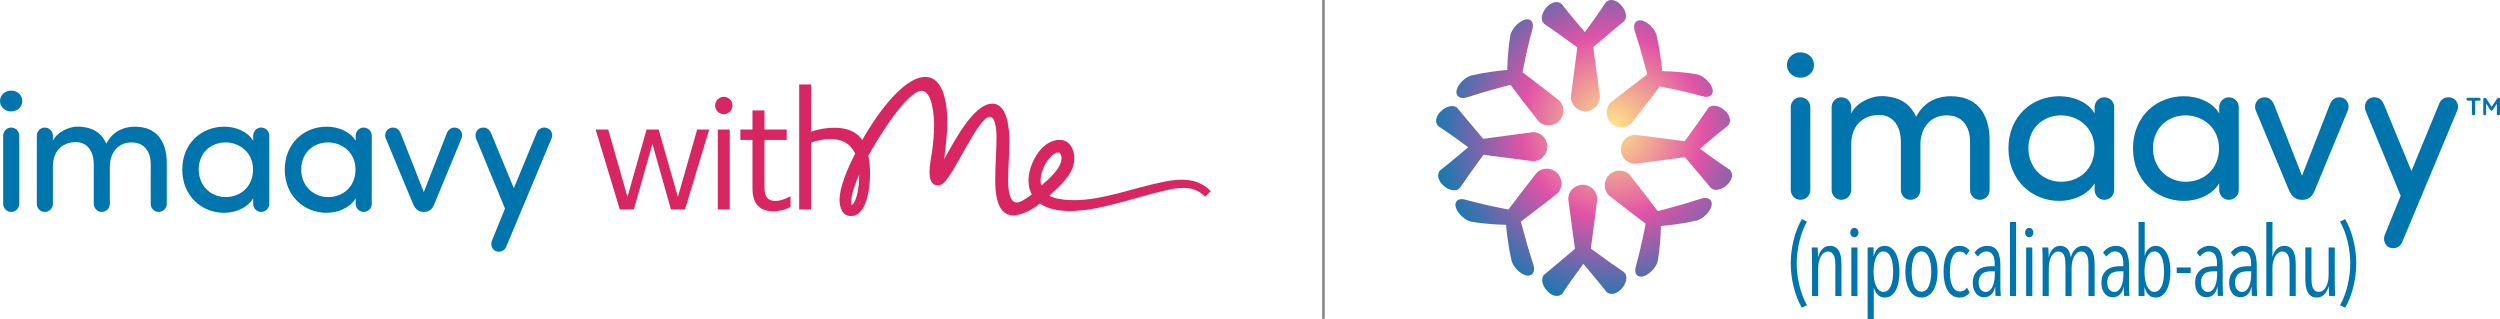 <?xml version="1.0" encoding="UTF-8"?><svg id="a" xmlns="http://www.w3.org/2000/svg" xmlns:xlink="http://www.w3.org/1999/xlink" viewBox="0 0 952.998 121.775"><defs><radialGradient id="b" cx="614.649" cy="48.408" fx="614.649" fy="48.408" r="69.856" gradientUnits="userSpaceOnUse"><stop offset="0" stop-color="#fee886"/><stop offset=".5" stop-color="#e053a6"/><stop offset="1" stop-color="#0d7bb1"/></radialGradient></defs><path d="M686.864,117.312c-1.35-2.337-2.393-4.986-3.127-7.945-.734-2.96-1.101-5.943-1.101-8.953s.368-5.992,1.101-8.952,1.777-5.608,3.127-7.946l1.954.97c-.616,1.069-1.167,2.244-1.652,3.525-.486,1.281-.893,2.612-1.225,3.992s-.587,2.785-.764,4.214c-.177,1.431-.266,2.83-.266,4.197s.089,2.767.266,4.197c.178,1.43.433,2.835.764,4.215s.739,2.71,1.225,3.991,1.036,2.456,1.652,3.526l-1.954.969ZM699.628,112.823v-11.936c0-.571-.029-1.149-.089-1.735-.059-.583-.19-1.119-.39-1.603-.202-.485-.486-.882-.853-1.194s-.847-.466-1.439-.466-1.119.168-1.581.503c-.462.336-.852.797-1.172,1.38-.32.584-.569,1.257-.746,2.014-.178.759-.267,1.548-.267,2.369v10.668h-2.345v-13.839c0-.397-.005-.826-.017-1.287-.012-.46-.024-.907-.036-1.342s-.024-.833-.036-1.194c-.012-.36-.029-.64-.053-.839h2.273c.048.473.083,1.044.107,1.715.023.672.035,1.306.035,1.903h.072c.332-1.244.876-2.256,1.634-3.04s1.705-1.175,2.843-1.175c.946,0,1.711.211,2.291.634s1.025.977,1.332,1.66c.308.684.515,1.455.621,2.312.107.859.16,1.711.16,2.555v11.936h-2.345ZM708.455,88.652c0,.523-.154.951-.462,1.287s-.674.503-1.101.503c-.45,0-.823-.167-1.119-.503s-.443-.764-.443-1.287c0-.498.147-.919.443-1.268.296-.348.669-.523,1.119-.523s.823.175,1.12.523c.296.349.443.771.443,1.268ZM705.72,112.823v-18.501h2.345v18.501h-2.345ZM724.086,103.61c0,1.442-.119,2.76-.356,3.954-.237,1.194-.592,2.226-1.066,3.096s-1.054,1.548-1.741,2.033c-.686.485-1.492.727-2.415.727-1.066,0-1.96-.349-2.682-1.045s-1.225-1.603-1.509-2.722h-.036v12.123h-2.345v-27.454h2.273v3.32h.072c.284-1.144.758-2.083,1.421-2.817.662-.733,1.598-1.1,2.806-1.1.876,0,1.664.249,2.362.746.698.498,1.285,1.182,1.758,2.052s.835,1.908,1.084,3.115c.248,1.206.373,2.53.373,3.972ZM721.671,103.535c0-1.069-.072-2.07-.214-3.003-.142-.932-.368-1.747-.675-2.443s-.693-1.244-1.155-1.641-1.012-.597-1.651-.597-1.19.199-1.652.597-.852.945-1.172,1.641-.557,1.51-.711,2.443c-.154.933-.231,1.934-.231,3.003,0,1.095.077,2.114.231,3.058.154.945.391,1.76.711,2.444s.716,1.225,1.189,1.623,1.018.596,1.635.596c.64,0,1.189-.198,1.651-.596s.847-.939,1.155-1.623.533-1.498.675-2.444c.142-.944.214-1.963.214-3.058ZM738.605,103.61c0,1.468-.142,2.797-.426,3.991-.285,1.194-.687,2.226-1.209,3.096-.52.871-1.167,1.543-1.935,2.014-.771.472-1.629.709-2.576.709s-1.8-.237-2.557-.709c-.759-.472-1.404-1.144-1.936-2.014-.533-.871-.942-1.903-1.226-3.096s-.426-2.523-.426-3.991.137-2.81.409-4.029.669-2.263,1.19-3.133c.52-.871,1.165-1.542,1.936-2.014.769-.473,1.639-.709,2.611-.709.946,0,1.805.236,2.576.709.769.473,1.415,1.144,1.935,2.014.521.871.924,1.915,1.209,3.133.284,1.219.426,2.562.426,4.029ZM736.19,103.553c0-1.091-.078-2.108-.231-3.051-.155-.943-.386-1.755-.693-2.437-.309-.682-.693-1.222-1.155-1.619s-1.013-.596-1.652-.596-1.196.199-1.67.596-.859.937-1.155,1.619c-.297.682-.521,1.494-.675,2.437s-.231,1.96-.231,3.051.077,2.097.231,3.015c.154.917.378,1.724.675,2.419.296.695.681,1.234,1.155,1.619.474.384,1.03.576,1.67.576s1.196-.192,1.67-.576c.474-.385.859-.924,1.155-1.619s.52-1.502.675-2.419c.153-.918.231-1.923.231-3.015ZM746.953,113.42c-.994,0-1.871-.243-2.628-.727-.759-.485-1.392-1.157-1.901-2.014-.511-.858-.894-1.89-1.155-3.096-.261-1.206-.391-2.542-.391-4.01s.13-2.803.391-4.009c.26-1.207.65-2.244,1.172-3.115.52-.871,1.16-1.542,1.918-2.014s1.635-.709,2.629-.709c.9,0,1.67.175,2.309.523s1.148.759,1.528,1.231l-1.244,1.791c-.284-.423-.64-.759-1.066-1.007s-.924-.373-1.492-.373c-.64,0-1.19.193-1.652.578-.462.386-.847.92-1.155,1.605s-.539,1.492-.693,2.424-.231,1.958-.231,3.077c0,1.095.077,2.102.231,3.022.154.92.385,1.716.693,2.387.308.672.705,1.194,1.19,1.567.486.374,1.059.561,1.723.561.592,0,1.107-.131,1.546-.392.438-.261.811-.628,1.119-1.1l1.066,1.903c-.948,1.268-2.251,1.903-3.908,1.903ZM760.695,112.823c-.024-.198-.042-.448-.053-.746-.013-.298-.024-.616-.036-.951-.012-.336-.017-.659-.017-.97v-.802h-.072c-.592,2.637-2.013,3.955-4.263,3.955-.498,0-.995-.1-1.492-.299-.498-.198-.948-.521-1.351-.969-.402-.448-.734-1.014-.994-1.698-.261-.683-.391-1.51-.391-2.481,0-1.342.226-2.424.675-3.245s1.018-1.467,1.705-1.94c.686-.473,1.439-.789,2.256-.952.816-.162,1.593-.242,2.327-.242h1.386v-.97c0-1.616-.284-2.797-.852-3.543-.569-.747-1.339-1.12-2.309-1.12-.663,0-1.279.186-1.847.559-.569.373-1.055.846-1.457,1.418l-1.244-1.53c.545-.821,1.255-1.455,2.131-1.903.876-.447,1.753-.671,2.629-.671,1.847,0,3.162.634,3.943,1.903.782,1.268,1.173,3.121,1.173,5.557v7.684c0,.249.005.559.017.932s.024.752.036,1.138.029.746.053,1.082c.024.335.048.603.072.801h-2.025ZM760.411,103.423h-1.421c-.568,0-1.137.055-1.705.168-.568.112-1.072.323-1.509.634-.439.311-.8.739-1.084,1.287-.284.546-.426,1.255-.426,2.126,0,1.293.272,2.226.817,2.797.544.572,1.136.859,1.776.859.662,0,1.225-.211,1.687-.634s.829-.957,1.101-1.605c.272-.646.467-1.355.587-2.126.118-.771.178-1.517.178-2.238v-1.268ZM766.186,112.823v-28.2h2.345v28.2h-2.345ZM775.102,88.652c0,.523-.154.951-.462,1.287s-.674.503-1.101.503c-.45,0-.823-.167-1.119-.503s-.443-.764-.443-1.287c0-.498.147-.919.443-1.268.296-.348.669-.523,1.119-.523s.823.175,1.12.523c.296.349.443.771.443,1.268ZM772.367,112.823v-18.501h2.345v18.501h-2.345ZM782.528,94.9c.743-.784,1.704-1.175,2.884-1.175.636,0,1.185.118,1.645.355s.849.547,1.168.932c.319.386.566.839.743,1.362s.313,1.057.408,1.605h.07c.141-.547.342-1.075.601-1.586.26-.51.584-.963.974-1.362.389-.397.837-.714,1.344-.951s1.08-.355,1.716-.355c.944,0,1.699.211,2.265.634.567.423,1.008.977,1.327,1.66.319.684.531,1.455.637,2.312.106.859.159,1.711.159,2.555v11.936h-2.345v-11.936c0-.571-.03-1.149-.089-1.735-.06-.583-.183-1.119-.373-1.603s-.468-.882-.835-1.194c-.368-.311-.859-.466-1.474-.466-.568,0-1.083.168-1.545.503-.462.336-.848.797-1.155,1.38-.308.584-.545,1.257-.711,2.014-.166.759-.248,1.548-.248,2.369v10.668h-2.345v-11.936c0-.571-.029-1.156-.088-1.753-.059-.596-.177-1.137-.353-1.623-.177-.485-.448-.876-.813-1.174-.365-.299-.841-.448-1.43-.448s-1.108.168-1.555.503c-.448.336-.83.797-1.148,1.38-.318.584-.559,1.257-.724,2.014-.165.759-.247,1.548-.247,2.369v10.668h-2.345v-13.839c0-.397-.005-.826-.017-1.287-.012-.46-.024-.907-.036-1.342s-.024-.833-.036-1.194c-.012-.36-.029-.64-.053-.839h2.309c.048.473.082,1.044.106,1.715.024.672.036,1.306.036,1.903h.072c.259-1.244.76-2.256,1.503-3.04ZM809.725,112.823c-.024-.198-.042-.448-.053-.746-.013-.298-.024-.616-.036-.951-.012-.336-.017-.659-.017-.97v-.802h-.072c-.592,2.637-2.013,3.955-4.263,3.955-.498,0-.995-.1-1.492-.299-.498-.198-.948-.521-1.351-.969-.402-.448-.734-1.014-.994-1.698-.261-.683-.391-1.51-.391-2.481,0-1.342.226-2.424.675-3.245s1.018-1.467,1.705-1.94c.686-.473,1.439-.789,2.256-.952.816-.162,1.593-.242,2.327-.242h1.386v-.97c0-1.616-.284-2.797-.852-3.543-.569-.747-1.339-1.12-2.309-1.12-.663,0-1.279.186-1.847.559-.569.373-1.055.846-1.457,1.418l-1.244-1.53c.545-.821,1.255-1.455,2.131-1.903.876-.447,1.753-.671,2.629-.671,1.847,0,3.162.634,3.943,1.903.782,1.268,1.173,3.121,1.173,5.557v7.684c0,.249.005.559.017.932s.024.752.036,1.138.029.746.053,1.082c.024.335.048.603.072.801h-2.025ZM809.441,103.423h-1.421c-.568,0-1.137.055-1.705.168-.568.112-1.072.323-1.509.634-.439.311-.8.739-1.084,1.287-.284.546-.426,1.255-.426,2.126,0,1.293.272,2.226.817,2.797.544.572,1.136.859,1.776.859.662,0,1.225-.211,1.687-.634s.829-.957,1.101-1.605c.272-.646.467-1.355.587-2.126.118-.771.178-1.517.178-2.238v-1.268ZM827.36,103.498c0,1.442-.125,2.767-.373,3.972-.249,1.207-.61,2.251-1.084,3.133-.474.884-1.054,1.573-1.74,2.071-.687.497-1.481.746-2.381.746-1.208,0-2.143-.368-2.806-1.1-.663-.734-1.137-1.673-1.421-2.817h-.072v3.32h-2.273v-28.2h2.345v12.869h.036c.284-1.119.787-2.026,1.509-2.722s1.616-1.045,2.682-1.045c.9,0,1.699.243,2.398.727.698.485,1.285,1.157,1.758,2.014s.828,1.884,1.066,3.078c.236,1.194.356,2.512.356,3.954ZM824.945,103.572c0-1.068-.072-2.075-.214-3.02s-.368-1.766-.675-2.462-.693-1.244-1.155-1.641-1.012-.597-1.651-.597c-.617,0-1.161.199-1.635.597s-.869.945-1.189,1.641-.557,1.517-.711,2.462-.231,1.953-.231,3.02c0,1.095.077,2.108.231,3.041.154.932.391,1.74.711,2.424s.71,1.225,1.172,1.623,1.013.596,1.652.596,1.189-.198,1.651-.596.847-.939,1.155-1.623.533-1.492.675-2.424c.142-.933.214-1.946.214-3.041ZM829.76,104.057v-2.089h5.329v2.089h-5.329ZM845.441,112.823c-.024-.198-.042-.448-.053-.746-.013-.298-.024-.616-.036-.951-.012-.336-.017-.659-.017-.97v-.802h-.072c-.592,2.637-2.013,3.955-4.263,3.955-.498,0-.995-.1-1.492-.299-.498-.198-.948-.521-1.351-.969-.402-.448-.734-1.014-.994-1.698-.261-.683-.391-1.51-.391-2.481,0-1.342.226-2.424.675-3.245s1.018-1.467,1.705-1.94c.686-.473,1.439-.789,2.256-.952.816-.162,1.593-.242,2.327-.242h1.386v-.97c0-1.616-.284-2.797-.852-3.543-.569-.747-1.339-1.12-2.309-1.12-.663,0-1.279.186-1.847.559-.569.373-1.055.846-1.457,1.418l-1.244-1.53c.545-.821,1.255-1.455,2.131-1.903.876-.447,1.753-.671,2.629-.671,1.847,0,3.162.634,3.943,1.903.782,1.268,1.173,3.121,1.173,5.557v7.684c0,.249.005.559.017.932s.024.752.036,1.138.029.746.053,1.082c.024.335.048.603.072.801h-2.025ZM845.157,103.423h-1.421c-.568,0-1.137.055-1.705.168-.568.112-1.072.323-1.509.634-.439.311-.8.739-1.084,1.287-.284.546-.426,1.255-.426,2.126,0,1.293.272,2.226.817,2.797.544.572,1.136.859,1.776.859.662,0,1.225-.211,1.687-.634s.829-.957,1.101-1.605c.272-.646.467-1.355.587-2.126.118-.771.178-1.517.178-2.238v-1.268ZM858.426,112.823c-.024-.198-.042-.448-.053-.746-.013-.298-.024-.616-.036-.951-.012-.336-.017-.659-.017-.97v-.802h-.072c-.592,2.637-2.013,3.955-4.263,3.955-.498,0-.995-.1-1.492-.299-.498-.198-.948-.521-1.351-.969-.402-.448-.734-1.014-.994-1.698-.261-.683-.391-1.51-.391-2.481,0-1.342.226-2.424.675-3.245s1.018-1.467,1.705-1.94c.686-.473,1.439-.789,2.256-.952.816-.162,1.593-.242,2.327-.242h1.386v-.97c0-1.616-.284-2.797-.852-3.543-.569-.747-1.339-1.12-2.309-1.12-.663,0-1.279.186-1.847.559-.569.373-1.055.846-1.457,1.418l-1.244-1.53c.545-.821,1.255-1.455,2.131-1.903.876-.447,1.753-.671,2.629-.671,1.847,0,3.162.634,3.943,1.903.782,1.268,1.173,3.121,1.173,5.557v7.684c0,.249.005.559.017.932s.024.752.036,1.138.029.746.053,1.082c.024.335.048.603.072.801h-2.025ZM858.142,103.423h-1.421c-.568,0-1.137.055-1.705.168-.568.112-1.072.323-1.509.634-.439.311-.8.739-1.084,1.287-.284.546-.426,1.255-.426,2.126,0,1.293.272,2.226.817,2.797.544.572,1.136.859,1.776.859.662,0,1.225-.211,1.687-.634s.829-.957,1.101-1.605c.272-.646.467-1.355.587-2.126.118-.771.178-1.517.178-2.238v-1.268ZM872.792,112.823v-11.936c0-.571-.03-1.149-.089-1.735-.06-.583-.183-1.119-.373-1.603s-.467-.882-.835-1.194-.847-.466-1.439-.466-1.119.168-1.581.503c-.462.336-.859.797-1.19,1.38-.332.584-.587,1.257-.763,2.014-.178.759-.267,1.548-.267,2.369v10.668h-2.345v-28.2h2.345v13.205h.07c.307-1.194.837-2.176,1.593-2.947.755-.771,1.698-1.157,2.831-1.157.943,0,1.704.211,2.282.634s1.02.977,1.326,1.66c.307.684.514,1.455.62,2.312.106.859.159,1.711.159,2.555v11.936h-2.345ZM881.129,94.322v11.936c0,.572.029,1.15.089,1.735.059.584.189,1.119.39,1.603.201.485.479.884.835,1.194.356.311.84.466,1.457.466.591,0,1.119-.168,1.581-.503.462-.336.852-.796,1.172-1.38s.568-1.255.746-2.014.267-1.548.267-2.369v-10.668h2.345v13.838c0,.399.005.827.017,1.287.012.461.024.909.036,1.343.012.436.023.839.036,1.212.011.373.029.647.053.821h-2.273c-.048-.472-.083-1.044-.107-1.715-.024-.672-.035-1.306-.035-1.903h-.072c-.332,1.244-.876,2.256-1.634,3.04-.759.783-1.705,1.175-2.843,1.175-.948,0-1.711-.211-2.291-.634-.581-.423-1.025-.976-1.332-1.66s-.515-1.448-.621-2.294c-.107-.846-.16-1.703-.16-2.574v-11.936h2.345ZM893.666,112.817c.485-1.28.893-2.611,1.225-3.991s.587-2.785.764-4.215c.177-1.43.266-2.829.266-4.197s-.089-2.766-.266-4.197c-.178-1.429-.433-2.834-.764-4.214s-.74-2.71-1.225-3.992c-.486-1.28-1.036-2.456-1.652-3.525l1.954-.97c1.35,2.337,2.392,4.986,3.127,7.946.734,2.96,1.101,5.943,1.101,8.952s-.368,5.993-1.101,8.953c-.735,2.959-1.777,5.607-3.127,7.945l-1.954-.969c.616-1.07,1.167-2.245,1.652-3.526ZM686.324,19.948c2.868,0,5.161,2.05,5.161,4.835s-2.293,4.834-5.161,4.834c-2.786,0-5.163-2.048-5.163-4.834s2.377-4.835,5.163-4.835M690.093,40.856c0-2.05-1.639-3.769-3.769-3.769-2.049,0-3.688,1.719-3.688,3.769v31.547c0,2.048,1.639,3.77,3.688,3.77,2.13,0,3.769-1.722,3.769-3.77v-31.547ZM698.217,72.404c0,2.048,1.639,3.77,3.687,3.77,2.132,0,3.77-1.722,3.77-3.77v-17.289c0-8.031,5.327-11.308,10.652-11.308,5,0,8.277,3.933,8.277,10.243v18.354c0,2.048,1.637,3.77,3.687,3.77,2.13,0,3.769-1.722,3.769-3.77v-17.289c0-6.392,3.851-11.226,10.161-11.144,5.491,0,8.769,3.851,8.769,10.161v18.272c0,2.048,1.639,3.77,3.688,3.77,2.13,0,3.767-1.722,3.767-3.77v-18.763c0-10.734-5.161-16.962-14.748-16.962-3.77,0-9.751,1.063-13.275,7.865-1.803-4.178-5.163-6.882-9.996-7.62-1.312-.245-2.704-.327-4.18-.245-3.113.245-8.52,2.293-10.57,6.555v-2.377c0-2.05-1.639-3.769-3.77-3.769-2.048,0-3.687,1.719-3.687,3.769v31.547ZM798.471,69.864c-2.539,4.341-8.111,6.719-13.438,6.719-10.488,0-19.421-7.868-19.421-19.994,0-12.21,8.933-19.912,19.421-19.912,5.327,0,10.899,2.212,13.438,6.556v-2.378c0-2.048,1.639-3.769,3.688-3.769,2.13,0,3.769,1.721,3.769,3.769v31.549c0,2.048-1.639,3.769-3.769,3.769-2.05,0-3.688-1.721-3.688-3.769v-2.539ZM785.689,43.969c-6.883,0-12.455,4.916-12.455,12.537,0,7.537,5.572,12.782,12.455,12.782,6.801,0,12.702-4.671,12.702-12.782,0-8.195-6.556-12.537-12.702-12.537M845.956,69.864c-2.539,4.341-8.111,6.719-13.438,6.719-10.488,0-19.421-7.868-19.421-19.994,0-12.21,8.933-19.912,19.421-19.912,5.327,0,10.899,2.212,13.438,6.556v-2.378c0-2.048,1.639-3.769,3.688-3.769,2.13,0,3.769,1.721,3.769,3.769v31.549c0,2.048-1.639,3.769-3.769,3.769-2.05,0-3.688-1.721-3.688-3.769v-2.539ZM833.174,43.969c-6.883,0-12.455,4.916-12.455,12.537,0,7.537,5.572,12.782,12.455,12.782,6.801,0,12.702-4.671,12.702-12.782,0-8.195-6.556-12.537-12.702-12.537M895.065,41.92c.656-1.803-.247-4.178-2.295-4.671-1.967-.574-3.769.411-4.589,2.459l-10.654,27.287-10.734-27.287c-.818-2.048-2.621-3.032-4.587-2.459-2.05.493-3.032,2.868-2.378,4.671l12.784,30.728c.983,2.212,2.541,3.524,4.753,3.524h.409c2.212,0,3.688-1.312,4.589-3.524l12.702-30.728ZM908.667,39.626c-.82-2.048-2.704-2.95-4.753-2.377-1.966.575-2.868,2.95-2.212,4.835l13.438,32.531-6.063,14.912c-.738,1.885,0,4.015,1.803,4.835,1.966.736,4.098-.164,4.836-2.05l20.976-50.147c.82-1.885,0-4.097-1.966-4.835-1.885-.738-4.097.164-4.835,2.048l-10.652,25.813-10.57-25.566ZM945.447,37.422c.108.101.162.234.162.4,0,.167-.055.299-.162.396-.109.1-.249.148-.421.148h-1.499v5.003c0,.165-.059.305-.181.416-.12.111-.27.167-.448.167s-.324-.056-.44-.167c-.114-.111-.172-.25-.172-.416v-5.003h-1.499c-.172,0-.311-.05-.419-.152-.109-.101-.164-.234-.164-.401,0-.159.056-.289.169-.39.111-.103.249-.154.414-.154h4.239c.172,0,.311.051.421.154ZM952.821,37.427c.119.111.177.249.177.414v5.528c0,.165-.053.305-.162.416-.108.111-.25.167-.429.167-.18,0-.324-.055-.435-.162-.112-.108-.167-.249-.167-.421v-3.847l-1.576,2.406c-.063.077-.136.138-.218.186-.083.048-.17.069-.258.063-.083.006-.165-.014-.249-.063-.082-.048-.156-.109-.218-.186l-1.576-2.491v3.932c0,.172-.051.313-.152.421-.103.108-.236.162-.401.162-.159,0-.289-.056-.392-.167-.101-.111-.152-.25-.152-.416v-5.528c0-.159.059-.295.177-.409.117-.116.26-.173.425-.173.095,0,.191.024.286.072.096.048.169.109.22.186l2.082,3.199,2.138-3.199c.051-.077.119-.138.205-.186s.173-.072.263-.072c.159,0,.297.056.414.169Z" style="fill:#0074ad;"/><path d="M603.332,70.426c-3.106,0-5.558,2.484-5.503,5.528.581,4.456.878,6.646,1.455,10.908.441,3.258.66,4.859,1.086,7.98-.616.523-.92.78-1.52,1.291-4.638,3.93-6.748,5.719-10.295,8.639-1.326,1.513-.606,4.267,1.321,6.254,1.926,1.988,4.358,2.408,5.726.853,1.485-2.256,2.322-3.476,4.147-6.047,1.432-2.018,2.198-3.076,3.812-5.254,1.446,1.697,2.147,2.523,3.469,4.112,2.361,2.828,3.441,4.16,5.343,6.575,1.501,1.428,3.985.817,5.844-1.271,1.863-2.089,2.392-4.827.9-6.225-3.907-2.641-6.187-4.283-11.155-7.913-.604-.441-.909-.664-1.527-1.118.466-3.586.712-5.427,1.202-9.188.491-3.755.743-5.675,1.241-9.578.046-3.046-2.426-5.54-5.537-5.544h-.009ZM613.384,66.665c-2.195,2.195-2.193,5.722-.074,7.818,3.457,2.705,5.126,4.008,8.272,6.425,2.405,1.849,3.559,2.726,5.738,4.356-.159.817-.238,1.225-.401,2.034-1.264,6.254-1.983,9.271-3.51,14.972-.397,2.428,1.089,3.77,3.314,2.968,2.223-.802,4.55-3.312,5.186-5.586.482-2.79.666-4.257.915-7.31.196-2.396.256-3.634.313-6.178,2.122-.192,3.162-.313,5.198-.59,3.621-.494,5.364-.805,8.678-1.559,2.345-.772,4.776-3.166,5.383-5.376.613-2.212-.952-3.607-3.441-3.07-5.791,1.847-8.84,2.758-15.114,4.428-.763.205-1.146.305-1.914.503-1.873-2.504-2.894-3.84-5.051-6.635-2.152-2.79-3.296-4.255-5.664-7.278-1.04-1.047-2.431-1.575-3.838-1.575-1.432,0-2.88.547-3.989,1.653M585.78,65.869c-2.705,3.452-4.006,5.122-6.425,8.268-1.849,2.406-2.726,3.559-4.356,5.74-.818-.159-1.224-.238-2.032-.403-6.254-1.259-9.271-1.981-14.972-3.51-2.429-.397-3.771,1.091-2.968,3.314.802,2.225,3.312,4.55,5.585,5.187,2.791.484,4.259.666,7.31.915,2.398.194,3.635.256,6.178.313.194,2.122.314,3.164.591,5.198.493,3.621.805,5.362,1.559,8.68.772,2.341,3.164,4.772,5.376,5.383,2.211.611,3.607-.953,3.07-3.443-1.847-5.793-2.76-8.839-4.43-15.115-.203-.761-.302-1.144-.503-1.912,2.504-1.873,3.842-2.896,6.635-5.05,2.79-2.154,4.257-3.3,7.276-5.666,2.117-2.098,2.117-5.63-.076-7.827-1.107-1.105-2.551-1.656-3.981-1.656-1.405,0-2.798.531-3.837,1.584M549.237,42.432c-1.986,1.926-2.407,4.356-.853,5.728,2.256,1.483,3.476,2.322,6.049,4.146,2.018,1.432,3.076,2.2,5.253,3.812-1.697,1.446-2.521,2.145-4.112,3.471-2.828,2.357-4.158,3.438-6.575,5.339-1.428,1.503-.816,3.985,1.273,5.848,2.089,1.861,4.825,2.389,6.226.897,2.64-3.907,4.282-6.185,7.912-11.155.443-.604.666-.908,1.118-1.525,3.586.468,5.429.71,9.19,1.202,3.754.491,5.675.743,9.577,1.241,3.046.046,5.54-2.428,5.546-5.539.002-3.111-2.484-5.565-5.528-5.51-4.456.581-6.646.877-10.91,1.455-3.258.443-4.857.662-7.981,1.088-.521-.618-.779-.922-1.287-1.522-3.932-4.638-5.721-6.748-8.643-10.295-.528-.463-1.208-.676-1.953-.676-1.388-.002-3.005.742-4.301,1.997M651.208,41.149c-2.638,3.907-4.28,6.187-7.91,11.155-.441.604-.666.909-1.119,1.527-3.584-.468-5.426-.712-9.188-1.202-3.754-.493-5.675-.743-9.578-1.241-3.047-.046-5.539,2.426-5.544,5.537-.004,3.113,2.482,5.565,5.528,5.51,4.458-.581,6.646-.876,10.908-1.455,3.259-.44,4.857-.659,7.982-1.086.523.618.779.922,1.289,1.522,3.928,4.638,5.719,6.746,8.643,10.295,1.51,1.326,4.262.606,6.249-1.321,1.988-1.928,2.41-4.357.856-5.728-2.258-1.483-3.478-2.322-6.051-4.146-2.016-1.434-3.072-2.2-5.251-3.814,1.695-1.446,2.521-2.145,4.11-3.469,2.828-2.357,4.158-3.439,6.575-5.341,1.428-1.501.819-3.985-1.271-5.846-1.261-1.125-2.761-1.762-4.059-1.762-.851,0-1.614.274-2.168.863M623.011,11.31c1.845,5.793,2.758,8.84,4.428,15.115.203.763.305,1.146.503,1.912-2.502,1.873-3.84,2.894-6.635,5.051-2.79,2.152-4.255,3.296-7.276,5.664-2.115,2.098-2.117,5.632.076,7.827,2.195,2.196,5.724,2.193,7.82.074,2.703-3.454,4.006-5.124,6.425-8.272,1.847-2.403,2.724-3.559,4.354-5.738.818.159,1.224.238,2.034.403,6.252,1.261,9.269,1.981,14.971,3.51,2.43.395,3.771-1.091,2.97-3.314-.802-2.225-3.312-4.552-5.588-5.187-2.788-.484-4.255-.664-7.308-.913-2.396-.196-3.634-.258-6.178-.314-.194-2.122-.313-3.162-.59-5.196-.494-3.623-.805-5.364-1.561-8.68-.77-2.345-3.164-4.774-5.376-5.383-.323-.09-.63-.132-.916-.132-1.661,0-2.611,1.45-2.152,3.574M580.983,7.585c-2.223.802-4.548,3.31-5.184,5.588-.486,2.788-.666,4.255-.915,7.308-.196,2.396-.258,3.634-.314,6.178-2.12.194-3.162.313-5.198.59-3.621.493-5.362.805-8.678,1.561-2.343.768-4.774,3.164-5.385,5.374-.609,2.211.952,3.607,3.445,3.07,5.791-1.845,8.839-2.76,15.112-4.43.763-.203,1.146-.304,1.916-.501,1.873,2.502,2.894,3.84,5.05,6.633,2.152,2.791,3.296,4.257,5.666,7.278,2.098,2.115,5.631,2.117,7.825-.078,2.198-2.193,2.193-5.722.074-7.818-3.454-2.705-5.124-4.006-8.27-6.425-2.405-1.847-3.56-2.726-5.738-4.356.159-.816.238-1.222.403-2.032,1.261-6.252,1.979-9.269,3.508-14.97.32-1.955-.579-3.203-2.098-3.203-.371,0-.78.074-1.218.233M612.105.943c-1.483,2.256-2.32,3.476-4.146,6.049-1.432,2.018-2.2,3.072-3.812,5.253-1.446-1.697-2.147-2.521-3.471-4.11-2.359-2.83-3.439-4.16-5.341-6.575-1.501-1.428-3.985-.819-5.846,1.269-1.861,2.089-2.389,4.829-.897,6.229,3.907,2.638,6.185,4.28,11.153,7.91.606.441.909.664,1.527,1.118-.468,3.586-.712,5.427-1.204,9.188-.491,3.755-.742,5.675-1.24,9.578-.046,3.047,2.428,5.54,5.539,5.544,3.111.004,5.567-2.481,5.51-5.526-.581-4.458-.878-6.646-1.455-10.91-.443-3.258-.662-4.855-1.088-7.98.616-.523.92-.78,1.522-1.289,4.638-3.93,6.748-5.719,10.295-8.643,1.326-1.511.604-4.262-1.321-6.25-1.135-1.171-2.445-1.797-3.609-1.797-.814,0-1.556.304-2.119.943" style="fill:url(#b);"/><line x1="504.498" y1="0" x2="504.498" y2="121.537" style="fill:none; stroke:#898989; stroke-miterlimit:10;"/><path d="M379.375,68.473c0,4.68.425,13.616,6.861,13.616,3.298,0,7.712-2.34,10.159-4.521,3.238,2.176,7.248,2.871,11.441,2.871,11.519,0,24.311-5.149,36.944-7.962,1.38-.318,3.875-.849,6.37-.849,3.344,0,5.892.955,8.228,3.344l2.178-2.07c-2.973-3.185-6.743-4.406-11.043-4.406-2.707,0-5.361.478-7.431.902-11.519,2.389-22.772,6.901-33.547,6.901-3.079,0-7.325-.372-9.555-1.699,4.087-3.769,9.555-8.281,9.555-14.226,0-3.45-1.805-7.06-5.573-7.06-7.398,0-12.25,10.108-11.89,16.137.082,1.378.388,3.165,1.238,4.669-1.56,1.092-4.014,3.075-5.743,3.075-3.191,0-3.286-6.818-3.286-8.467,0-4.99.519-10,.519-14.459,0-4.671-.584-14.756-6.529-14.756-7.431,0-15.075,15.553-18.366,21.179.584-4.83,1.221-9.714,1.221-14.226,0-5.52-.955-17.145-8.44-17.145-9.024,0-20.171,17.092-23.993,24.046-2.442-3.609-6.529-4.671-10.669-4.671-2.973,0-5.998.531-8.811,1.486v-17.994h-4.565v47.667h4.565v-25.532c2.389-.796,4.937-1.327,7.378-1.327,4.3,0,7.591,1.646,9.395,5.52-2.389,4.777-5.945,12.368-5.945,17.676,0,2.866,1.009,6.156,4.353,6.156,6.264,0,7.272-11.464,7.272-16.294,0-1.911-.159-4.353-.637-6.688,2.495-4.724,14.452-24.744,20.291-24.744,4.14,0,4.763,9.882,4.763,13.12,0,2.973-.318,6.688-.796,10.032-.425,2.813-.955,5.308-.955,7.75,0,2.229.425,5.096,3.132,5.096,1.062,0,1.752-.425,2.282-.902,4.3-3.822,13.27-25.213,17.57-25.213,2.548,0,2.548,7.272,2.548,7.272,0,6.264-.524,11.847-.487,16.698ZM324.43,76.985c.103-3.13,1.874-7.64,3.095-10.453,0,2.74-.347,8.693-2.33,11.217-.828,1.054-.781-.281-.765-.764ZM403.324,58.145c1.115,0,1.327,1.327,1.327,2.123,0,3.928-4.937,8.068-7.75,10.51-1.36-5.364,3.61-12.633,6.423-12.633ZM265.752,49.382h4.596l-9.226,30.474h-5.358l-7.067-24.969-7.067,24.969h-5.358l-9.226-30.474h4.802l.046.159,7.296,25.503,7.275-25.662h4.602l7.343,25.666,7.342-25.666ZM273.619,49.382h4.573v30.474h-4.573v-30.474ZM279.225,40.233c0,1.8-1.52,3.32-3.32,3.32-1.769,0-3.32-1.552-3.32-3.32,0-1.799,1.52-3.319,3.32-3.319,1.831,0,3.32,1.489,3.32,3.319ZM301.018,74.961l.318-.159v4.143l-.122.061c-2.098,1.05-4.187,1.539-6.574,1.539-3.557,0-7.797-1.508-7.797-8.693v-18.517h-4.615v-3.953h4.615v-7.302h4.573v7.302h8.473v3.953h-8.473v18.104c0,3.564,1.271,5.154,4.12,5.154,1.858,0,3.417-.598,5.481-1.631Z" style="fill:#d82663;"/><path d="M4.247,34.527c2.36,0,4.246,1.686,4.246,3.978s-1.886,3.977-4.246,3.977c-2.292,0-4.247-1.685-4.247-3.977s1.955-3.978,4.247-3.978M7.348,51.728c0-1.686-1.348-3.101-3.101-3.101-1.686,0-3.034,1.414-3.034,3.101v25.955c0,1.685,1.348,3.102,3.034,3.102,1.753,0,3.101-1.417,3.101-3.102v-25.955ZM14.032,77.685c0,1.685,1.348,3.102,3.033,3.102,1.754,0,3.102-1.417,3.102-3.102v-14.224c0-6.607,4.383-9.303,8.764-9.303,4.114,0,6.81,3.236,6.81,8.427v15.1c0,1.685,1.347,3.102,3.033,3.102,1.753,0,3.101-1.417,3.101-3.102v-14.224c0-5.259,3.168-9.236,8.36-9.168,4.518,0,7.214,3.168,7.214,8.359v15.033c0,1.685,1.348,3.102,3.034,3.102,1.752,0,3.099-1.417,3.099-3.102v-15.437c0-8.831-4.246-13.955-12.134-13.955-3.102,0-8.023.875-10.922,6.47-1.483-3.437-4.247-5.662-8.224-6.269-1.079-.201-2.224-.269-3.439-.201-2.561.201-7.01,1.886-8.696,5.393v-1.955c0-1.686-1.348-3.101-3.102-3.101-1.685,0-3.033,1.414-3.033,3.101v25.955ZM96.515,75.595c-2.089,3.571-6.673,5.528-11.056,5.528-8.629,0-15.978-6.473-15.978-16.45,0-10.046,7.349-16.382,15.978-16.382,4.383,0,8.967,1.82,11.056,5.394v-1.957c0-1.685,1.348-3.101,3.034-3.101,1.753,0,3.101,1.416,3.101,3.101v25.956c0,1.685-1.348,3.101-3.101,3.101-1.686,0-3.034-1.416-3.034-3.101v-2.089ZM85.998,54.29c-5.663,0-10.247,4.045-10.247,10.315,0,6.201,4.584,10.516,10.247,10.516,5.596,0,10.45-3.843,10.45-10.516,0-6.742-5.394-10.315-10.45-10.315M135.582,75.595c-2.089,3.571-6.673,5.528-11.056,5.528-8.629,0-15.978-6.473-15.978-16.45,0-10.046,7.349-16.382,15.978-16.382,4.383,0,8.967,1.82,11.056,5.394v-1.957c0-1.685,1.348-3.101,3.034-3.101,1.753,0,3.101,1.416,3.101,3.101v25.956c0,1.685-1.348,3.101-3.101,3.101-1.686,0-3.034-1.416-3.034-3.101v-2.089ZM125.065,54.29c-5.663,0-10.247,4.045-10.247,10.315,0,6.201,4.584,10.516,10.247,10.516,5.596,0,10.45-3.843,10.45-10.516,0-6.742-5.394-10.315-10.45-10.315M175.986,52.604c.54-1.483-.203-3.437-1.888-3.843-1.619-.472-3.101.338-3.775,2.023l-8.765,22.45-8.832-22.45c-.673-1.685-2.157-2.495-3.774-2.023-1.686.406-2.495,2.36-1.957,3.843l10.518,25.281c.809,1.82,2.091,2.899,3.911,2.899h.337c1.82,0,3.034-1.079,3.775-2.899l10.45-25.281ZM187.176,50.717c-.675-1.685-2.224-2.427-3.911-1.955-1.617.473-2.36,2.427-1.82,3.978l11.056,26.765-4.988,12.269c-.607,1.551,0,3.303,1.483,3.978,1.617.606,3.371-.135,3.978-1.686l17.257-41.258c.675-1.551,0-3.371-1.617-3.978-1.551-.607-3.371.135-3.978,1.685l-8.764,21.237-8.696-21.034Z" style="fill:#0074ad;"/></svg>